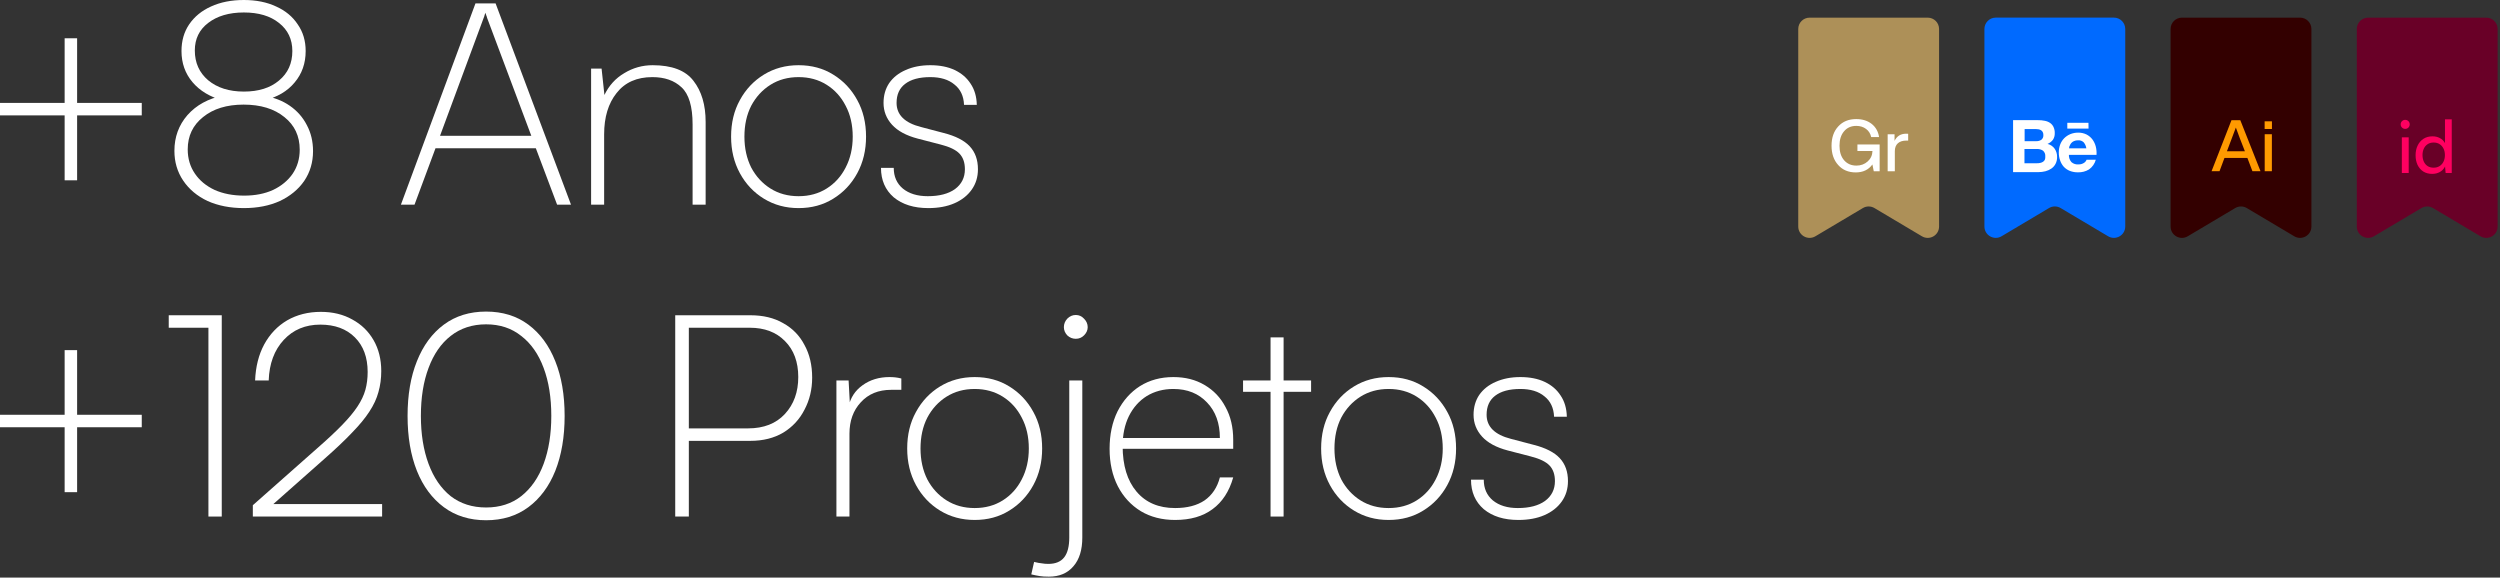 <?xml version="1.0" encoding="utf-8"?>
<svg xmlns="http://www.w3.org/2000/svg" fill="none" height="100%" overflow="visible" preserveAspectRatio="none" style="display: block;" viewBox="0 0 290 67" width="100%">
<rect x="0" y="0" width="290" height="67" fill="#333333" stroke="none"/>
<g id="Group 2264">
<g id="+8 Anos +120 Projetos">
<path d="M8.945 4.44V20.916H7.498V4.44H8.945ZM0 11.938H16.444V13.385H0V11.938Z" fill="white"/>
<path d="M20.231 17.496C20.231 15.895 20.735 14.514 21.744 13.352C22.774 12.19 24.155 11.434 25.887 11.083L25.92 11.675C24.385 11.258 23.191 10.546 22.335 9.537C21.48 8.529 21.053 7.323 21.053 5.92C21.053 4.736 21.349 3.705 21.941 2.828C22.555 1.929 23.399 1.239 24.473 0.756C25.569 0.252 26.841 0 28.288 0C29.713 0 30.963 0.252 32.037 0.756C33.111 1.239 33.944 1.929 34.536 2.828C35.15 3.705 35.457 4.736 35.457 5.92C35.457 7.345 35.03 8.562 34.175 9.57C33.342 10.579 32.169 11.269 30.656 11.642L30.623 11.116C31.763 11.291 32.761 11.675 33.616 12.267C34.471 12.859 35.129 13.604 35.589 14.503C36.071 15.402 36.312 16.411 36.312 17.529C36.312 18.822 35.973 19.973 35.293 20.982C34.613 21.968 33.67 22.747 32.465 23.317C31.259 23.865 29.866 24.139 28.288 24.139C26.709 24.139 25.306 23.865 24.078 23.317C22.873 22.747 21.93 21.958 21.25 20.949C20.57 19.941 20.231 18.79 20.231 17.496ZM21.776 17.331C21.776 18.384 22.05 19.316 22.599 20.127C23.147 20.938 23.914 21.574 24.901 22.034C25.887 22.473 27.027 22.692 28.321 22.692C29.593 22.692 30.711 22.473 31.675 22.034C32.64 21.574 33.396 20.949 33.944 20.16C34.493 19.349 34.767 18.417 34.767 17.364C34.767 15.786 34.175 14.525 32.991 13.582C31.807 12.618 30.228 12.135 28.255 12.135C26.304 12.135 24.736 12.618 23.552 13.582C22.368 14.525 21.776 15.775 21.776 17.331ZM22.599 5.854C22.599 7.279 23.114 8.43 24.144 9.307C25.197 10.184 26.578 10.623 28.288 10.623C29.998 10.623 31.357 10.195 32.366 9.34C33.396 8.485 33.912 7.345 33.912 5.92C33.912 4.56 33.396 3.475 32.366 2.664C31.357 1.853 29.998 1.447 28.288 1.447C26.578 1.447 25.197 1.853 24.144 2.664C23.114 3.453 22.599 4.516 22.599 5.854Z" fill="white"/>
<path d="M48.083 23.744H46.504L55.154 0.395H57.489L66.237 23.744H64.625L62.158 17.2H50.517L48.083 23.744ZM56.107 2.072L51.043 15.753H61.632L56.502 2.072C56.48 1.962 56.447 1.864 56.403 1.776C56.359 1.666 56.327 1.568 56.305 1.48C56.283 1.546 56.25 1.644 56.206 1.776C56.184 1.886 56.151 1.984 56.107 2.072Z" fill="white"/>
<path d="M70.08 23.744H68.568V7.959H69.784L70.113 11.017C70.639 9.921 71.407 9.077 72.415 8.485C73.424 7.871 74.52 7.564 75.704 7.564C77.94 7.564 79.519 8.167 80.44 9.373C81.383 10.579 81.854 12.168 81.854 14.141V23.744H80.341V14.437C80.341 12.355 79.914 10.918 79.059 10.129C78.225 9.34 77.096 8.945 75.671 8.945C73.873 8.945 72.492 9.559 71.528 10.787C70.563 11.993 70.08 13.593 70.08 15.588V23.744Z" fill="white"/>
<path d="M84.807 15.852C84.807 14.251 85.147 12.837 85.827 11.609C86.507 10.359 87.438 9.373 88.622 8.649C89.806 7.926 91.144 7.564 92.635 7.564C94.147 7.564 95.485 7.926 96.647 8.649C97.831 9.373 98.762 10.359 99.442 11.609C100.122 12.837 100.462 14.251 100.462 15.852C100.462 17.43 100.122 18.844 99.442 20.094C98.762 21.344 97.831 22.33 96.647 23.054C95.485 23.777 94.147 24.139 92.635 24.139C91.144 24.139 89.806 23.777 88.622 23.054C87.438 22.33 86.507 21.344 85.827 20.094C85.147 18.844 84.807 17.43 84.807 15.852ZM86.353 15.852C86.353 17.189 86.616 18.384 87.142 19.436C87.691 20.467 88.436 21.278 89.379 21.87C90.321 22.462 91.407 22.758 92.635 22.758C93.862 22.758 94.948 22.462 95.89 21.87C96.833 21.278 97.567 20.467 98.094 19.436C98.642 18.384 98.916 17.189 98.916 15.852C98.916 14.492 98.642 13.297 98.094 12.267C97.567 11.236 96.833 10.425 95.89 9.833C94.948 9.241 93.862 8.945 92.635 8.945C91.407 8.945 90.321 9.241 89.379 9.833C88.436 10.425 87.691 11.236 87.142 12.267C86.616 13.297 86.353 14.492 86.353 15.852Z" fill="white"/>
<path d="M102.194 19.469H103.673C103.673 20.478 104.024 21.278 104.726 21.87C105.449 22.462 106.414 22.758 107.62 22.758C108.957 22.758 110.01 22.484 110.777 21.936C111.544 21.366 111.928 20.598 111.928 19.634C111.928 18.866 111.72 18.263 111.303 17.825C110.887 17.386 110.163 17.035 109.133 16.772L106.469 16.082C105.131 15.731 104.134 15.194 103.476 14.47C102.818 13.747 102.49 12.903 102.49 11.938C102.49 11.061 102.709 10.294 103.147 9.636C103.608 8.978 104.244 8.474 105.055 8.123C105.888 7.75 106.842 7.564 107.916 7.564C109.012 7.564 109.955 7.75 110.744 8.123C111.533 8.496 112.147 9.022 112.586 9.702C113.046 10.381 113.287 11.204 113.309 12.168H111.829C111.786 11.138 111.413 10.348 110.711 9.8C110.032 9.23 109.1 8.945 107.916 8.945C106.644 8.945 105.669 9.208 104.989 9.735C104.331 10.239 104.002 10.973 104.002 11.938C104.002 13.319 104.945 14.251 106.831 14.733L109.462 15.424C110.843 15.775 111.851 16.29 112.487 16.97C113.123 17.649 113.441 18.537 113.441 19.634C113.441 20.532 113.2 21.322 112.717 22.001C112.235 22.681 111.566 23.207 110.711 23.58C109.856 23.953 108.848 24.139 107.686 24.139C106.019 24.139 104.682 23.723 103.673 22.889C102.687 22.034 102.194 20.894 102.194 19.469Z" fill="white"/>
<path d="M8.945 40.615V57.092H7.498V40.615H8.945ZM0 48.114H16.444V49.561H0V48.114Z" fill="white"/>
<path d="M24.177 38.017H19.573V36.57H25.723V59.92H24.177V38.017Z" fill="white"/>
<path d="M44.325 59.92H29.328V58.605L36.728 52.06C37.934 51.008 38.921 50.087 39.688 49.298C40.455 48.508 41.047 47.796 41.464 47.16C41.902 46.502 42.209 45.855 42.385 45.22C42.56 44.584 42.648 43.893 42.648 43.148C42.648 41.46 42.154 40.122 41.168 39.136C40.181 38.149 38.844 37.656 37.156 37.656C35.424 37.656 34.01 38.248 32.913 39.431C31.817 40.615 31.236 42.183 31.17 44.134H29.592C29.657 42.534 30.008 41.142 30.644 39.958C31.302 38.752 32.19 37.82 33.308 37.162C34.448 36.505 35.752 36.176 37.221 36.176C38.603 36.176 39.819 36.472 40.872 37.064C41.924 37.634 42.746 38.434 43.338 39.464C43.93 40.495 44.226 41.69 44.226 43.049C44.226 43.904 44.117 44.715 43.898 45.483C43.7 46.228 43.349 46.985 42.845 47.752C42.363 48.497 41.694 49.309 40.839 50.186C40.006 51.063 38.943 52.071 37.649 53.211L30.776 59.295L30.381 58.473H44.325V59.92Z" fill="white"/>
<path d="M47.278 48.245C47.278 45.812 47.639 43.696 48.363 41.898C49.086 40.078 50.128 38.664 51.487 37.656C52.846 36.647 54.48 36.143 56.387 36.143C58.295 36.143 59.928 36.647 61.288 37.656C62.647 38.664 63.688 40.078 64.412 41.898C65.135 43.696 65.497 45.812 65.497 48.245C65.497 50.679 65.135 52.806 64.412 54.625C63.688 56.423 62.647 57.826 61.288 58.835C59.928 59.843 58.295 60.348 56.387 60.348C54.48 60.348 52.846 59.843 51.487 58.835C50.128 57.826 49.086 56.423 48.363 54.625C47.639 52.806 47.278 50.679 47.278 48.245ZM48.823 48.245C48.823 50.35 49.119 52.203 49.711 53.803C50.303 55.404 51.158 56.653 52.276 57.552C53.417 58.429 54.787 58.868 56.387 58.868C57.988 58.868 59.347 58.429 60.465 57.552C61.605 56.653 62.471 55.404 63.063 53.803C63.655 52.203 63.951 50.35 63.951 48.245C63.951 46.119 63.655 44.266 63.063 42.687C62.471 41.087 61.605 39.848 60.465 38.971C59.347 38.072 57.988 37.623 56.387 37.623C54.787 37.623 53.417 38.072 52.276 38.971C51.158 39.848 50.303 41.087 49.711 42.687C49.119 44.266 48.823 46.119 48.823 48.245Z" fill="white"/>
<path d="M79.905 36.57V59.92H78.326V36.57H79.905ZM87.041 51.139H79.609V49.692H86.778C88.598 49.692 90.023 49.133 91.054 48.015C92.084 46.897 92.599 45.472 92.599 43.74C92.599 41.986 92.084 40.594 91.054 39.563C90.045 38.533 88.686 38.017 86.976 38.017H78.326V36.57H87.041C88.532 36.57 89.804 36.877 90.856 37.491C91.931 38.083 92.753 38.927 93.323 40.023C93.915 41.098 94.211 42.358 94.211 43.806C94.211 45.165 93.915 46.404 93.323 47.522C92.753 48.64 91.931 49.528 90.856 50.186C89.782 50.821 88.51 51.139 87.041 51.139Z" fill="white"/>
<path d="M104.555 43.904V45.22H103.371C101.902 45.22 100.729 45.702 99.852 46.667C98.975 47.609 98.537 48.826 98.537 50.317V59.92H97.024V44.134H98.438L98.603 47.16H98.438C98.657 46.13 99.194 45.307 100.049 44.694C100.926 44.058 101.968 43.74 103.174 43.74C103.415 43.74 103.634 43.751 103.831 43.773C104.051 43.795 104.292 43.838 104.555 43.904Z" fill="white"/>
<path d="M105.235 52.027C105.235 50.427 105.574 49.013 106.254 47.785C106.934 46.535 107.866 45.548 109.049 44.825C110.233 44.102 111.571 43.74 113.062 43.74C114.575 43.74 115.912 44.102 117.074 44.825C118.258 45.548 119.19 46.535 119.869 47.785C120.549 49.013 120.889 50.427 120.889 52.027C120.889 53.606 120.549 55.02 119.869 56.27C119.19 57.519 118.258 58.506 117.074 59.23C115.912 59.953 114.575 60.315 113.062 60.315C111.571 60.315 110.233 59.953 109.049 59.23C107.866 58.506 106.934 57.519 106.254 56.27C105.574 55.02 105.235 53.606 105.235 52.027ZM106.78 52.027C106.78 53.365 107.043 54.56 107.57 55.612C108.118 56.642 108.863 57.454 109.806 58.046C110.749 58.638 111.834 58.934 113.062 58.934C114.289 58.934 115.375 58.638 116.318 58.046C117.26 57.454 117.995 56.642 118.521 55.612C119.069 54.56 119.343 53.365 119.343 52.027C119.343 50.668 119.069 49.473 118.521 48.443C117.995 47.412 117.26 46.601 116.318 46.009C115.375 45.417 114.289 45.121 113.062 45.121C111.834 45.121 110.749 45.417 109.806 46.009C108.863 46.601 108.118 47.412 107.57 48.443C107.043 49.473 106.78 50.668 106.78 52.027Z" fill="white"/>
<path d="M119.628 66.629L119.957 65.182C120.308 65.27 120.604 65.325 120.845 65.347C121.086 65.39 121.338 65.412 121.601 65.412C122.434 65.412 123.048 65.16 123.443 64.656C123.838 64.152 124.035 63.384 124.035 62.354V44.134H125.548V62.354C125.548 63.779 125.208 64.886 124.528 65.675C123.849 66.487 122.895 66.892 121.667 66.892C121.229 66.892 120.878 66.87 120.615 66.826C120.33 66.783 120.001 66.717 119.628 66.629ZM124.791 39.3C124.419 39.3 124.09 39.169 123.805 38.905C123.542 38.62 123.41 38.302 123.41 37.952C123.41 37.579 123.542 37.25 123.805 36.965C124.09 36.68 124.419 36.538 124.791 36.538C125.164 36.538 125.482 36.68 125.745 36.965C126.03 37.25 126.173 37.579 126.173 37.952C126.173 38.302 126.03 38.62 125.745 38.905C125.482 39.169 125.164 39.3 124.791 39.3Z" fill="white"/>
<path d="M136.31 60.315C134.797 60.315 133.47 59.975 132.33 59.295C131.19 58.594 130.302 57.629 129.667 56.401C129.031 55.151 128.713 53.705 128.713 52.06C128.713 50.416 129.02 48.969 129.634 47.719C130.269 46.469 131.136 45.494 132.232 44.792C133.35 44.09 134.643 43.74 136.112 43.74C137.494 43.74 138.7 44.047 139.73 44.661C140.782 45.275 141.594 46.13 142.164 47.226C142.756 48.3 143.052 49.561 143.052 51.008V52.06H129.568L129.634 50.81H141.506C141.506 49.1 141.013 47.73 140.026 46.7C139.039 45.647 137.735 45.121 136.112 45.121C134.95 45.121 133.92 45.395 133.021 45.943C132.144 46.491 131.453 47.27 130.949 48.278C130.467 49.265 130.226 50.416 130.226 51.731C130.226 53.989 130.763 55.755 131.837 57.026C132.911 58.298 134.402 58.934 136.31 58.934C137.713 58.934 138.853 58.638 139.73 58.046C140.607 57.432 141.199 56.544 141.506 55.382H143.052C142.591 57.004 141.791 58.232 140.651 59.065C139.533 59.898 138.086 60.315 136.31 60.315Z" fill="white"/>
<path d="M144.194 44.134H152.087V45.45H144.194V44.134ZM148.897 59.92H147.384V39.136H148.897V59.92Z" fill="white"/>
<path d="M153.251 52.027C153.251 50.427 153.591 49.013 154.27 47.785C154.95 46.535 155.882 45.548 157.066 44.825C158.25 44.102 159.587 43.74 161.078 43.74C162.591 43.74 163.928 44.102 165.09 44.825C166.274 45.548 167.206 46.535 167.886 47.785C168.565 49.013 168.905 50.427 168.905 52.027C168.905 53.606 168.565 55.02 167.886 56.27C167.206 57.519 166.274 58.506 165.09 59.23C163.928 59.953 162.591 60.315 161.078 60.315C159.587 60.315 158.25 59.953 157.066 59.23C155.882 58.506 154.95 57.519 154.27 56.27C153.591 55.02 153.251 53.606 153.251 52.027ZM154.797 52.027C154.797 53.365 155.06 54.56 155.586 55.612C156.134 56.642 156.879 57.454 157.822 58.046C158.765 58.638 159.85 58.934 161.078 58.934C162.306 58.934 163.391 58.638 164.334 58.046C165.277 57.454 166.011 56.642 166.537 55.612C167.085 54.56 167.359 53.365 167.359 52.027C167.359 50.668 167.085 49.473 166.537 48.443C166.011 47.412 165.277 46.601 164.334 46.009C163.391 45.417 162.306 45.121 161.078 45.121C159.85 45.121 158.765 45.417 157.822 46.009C156.879 46.601 156.134 47.412 155.586 48.443C155.06 49.473 154.797 50.668 154.797 52.027Z" fill="white"/>
<path d="M170.637 55.645H172.117C172.117 56.653 172.468 57.454 173.169 58.046C173.893 58.638 174.858 58.934 176.063 58.934C177.401 58.934 178.453 58.66 179.221 58.111C179.988 57.541 180.372 56.774 180.372 55.809C180.372 55.042 180.163 54.439 179.747 54.001C179.33 53.562 178.607 53.211 177.576 52.948L174.912 52.258C173.575 51.907 172.577 51.37 171.92 50.646C171.262 49.922 170.933 49.078 170.933 48.114C170.933 47.237 171.152 46.469 171.591 45.812C172.051 45.154 172.687 44.65 173.498 44.299C174.331 43.926 175.285 43.74 176.359 43.74C177.456 43.74 178.398 43.926 179.188 44.299C179.977 44.672 180.591 45.198 181.029 45.877C181.49 46.557 181.731 47.379 181.753 48.344H180.273C180.229 47.313 179.856 46.524 179.155 45.976C178.475 45.406 177.543 45.121 176.359 45.121C175.088 45.121 174.112 45.384 173.432 45.91C172.775 46.415 172.446 47.149 172.446 48.114C172.446 49.495 173.389 50.427 175.274 50.909L177.905 51.6C179.286 51.95 180.295 52.466 180.931 53.145C181.567 53.825 181.884 54.713 181.884 55.809C181.884 56.708 181.643 57.498 181.161 58.177C180.679 58.857 180.01 59.383 179.155 59.756C178.3 60.129 177.291 60.315 176.129 60.315C174.463 60.315 173.126 59.898 172.117 59.065C171.13 58.21 170.637 57.07 170.637 55.645Z" fill="white"/>
</g>
<g id="Group 1335">
<g id="Group 1291">
<g id="Camada_x0020_1">
<path clip-rule="evenodd" d="M208.597 3.362C208.597 2.636 209.186 2.047 209.913 2.047H223.616C224.343 2.047 224.932 2.636 224.932 3.362V26.278C224.932 27.298 223.821 27.93 222.944 27.409L217.437 24.135C217.022 23.888 216.507 23.888 216.092 24.135L210.585 27.409C209.708 27.93 208.597 27.298 208.597 26.278V3.362Z" fill="#AD9058" fill-rule="evenodd" id="Vector"/>
</g>
<g id="Gr">
<path d="M215.461 17.514V16.757H218.039V19.867H217.357L217.199 19.077C216.755 19.693 216.112 20 215.269 20C214.416 20 213.737 19.715 213.232 19.144C212.717 18.578 212.459 17.833 212.459 16.907C212.459 15.97 212.719 15.221 213.24 14.662C213.756 14.096 214.449 13.813 215.319 13.813C216.046 13.813 216.647 14.002 217.124 14.379C217.595 14.761 217.878 15.269 217.972 15.901H217.057C216.974 15.501 216.775 15.185 216.459 14.953C216.148 14.72 215.771 14.603 215.328 14.603C214.735 14.603 214.263 14.811 213.914 15.227C213.559 15.637 213.382 16.197 213.382 16.907C213.382 17.616 213.559 18.176 213.914 18.587C214.274 19.002 214.751 19.21 215.344 19.21C215.86 19.21 216.295 19.049 216.65 18.728C217.005 18.412 217.19 18.007 217.207 17.514H215.461Z" fill="white"/>
<path d="M221.105 15.51C221.227 15.51 221.308 15.512 221.347 15.518V16.308H221.139C220.712 16.308 220.382 16.413 220.149 16.624C219.916 16.835 219.8 17.14 219.8 17.539V19.867H218.968V15.576H219.767V16.341C220.038 15.787 220.485 15.51 221.105 15.51Z" fill="white"/>
</g>
</g>
<g id="Group 1292">
<g id="Camada_x0020_1_2">
<path clip-rule="evenodd" d="M251.789 3.362C251.789 2.636 252.378 2.047 253.105 2.047H266.809C267.535 2.047 268.124 2.636 268.124 3.362V26.278C268.124 27.299 267.013 27.93 266.136 27.409L260.629 24.135C260.215 23.889 259.699 23.889 259.284 24.135L253.777 27.409C252.9 27.93 251.789 27.299 251.789 26.278V3.362Z" fill="#330000" fill-rule="evenodd" id="Vector_2"/>
</g>
<g id="Ai">
<path d="M262.22 19.861H261.281L260.698 18.322H258.037L257.464 19.861H256.541L258.852 13.94H259.875L262.22 19.861ZM258.445 17.225L258.32 17.549H260.407L260.283 17.225C259.989 16.493 259.681 15.684 259.36 14.796C258.977 15.817 258.672 16.626 258.445 17.225Z" fill="#FF9A00"/>
<path d="M263.545 14.963H262.697V14.073H263.545V14.963ZM263.537 19.861H262.705V15.57H263.537V19.861Z" fill="#FF9A00"/>
</g>
</g>
<g id="Group 1293">
<g id="Camada_x0020_1_3">
<path clip-rule="evenodd" d="M273.389 3.362C273.389 2.636 273.978 2.047 274.705 2.047H288.408C289.135 2.047 289.724 2.636 289.724 3.362V26.278C289.724 27.299 288.613 27.93 287.736 27.409L282.229 24.135C281.814 23.889 281.299 23.889 280.884 24.135L275.377 27.409C274.5 27.93 273.389 27.299 273.389 26.278V3.362Z" fill="#690027" fill-rule="evenodd" id="Vector_3"/>
</g>
<g id="id">
<path d="M278.614 20.068V15.932H279.409V20.068H278.614ZM279.003 14.951C278.862 14.951 278.738 14.9 278.631 14.799C278.529 14.692 278.478 14.568 278.478 14.427C278.478 14.28 278.529 14.156 278.631 14.054C278.738 13.953 278.862 13.902 279.003 13.902C279.149 13.902 279.273 13.953 279.375 14.054C279.476 14.156 279.527 14.28 279.527 14.427C279.527 14.568 279.476 14.692 279.375 14.799C279.273 14.9 279.149 14.951 279.003 14.951Z" fill="#FF0060"/>
<path d="M282.136 20.17C281.736 20.17 281.392 20.08 281.104 19.899C280.817 19.713 280.594 19.456 280.436 19.13C280.284 18.802 280.208 18.43 280.208 18.013C280.208 17.59 280.287 17.215 280.445 16.888C280.603 16.555 280.828 16.293 281.121 16.101C281.415 15.91 281.764 15.814 282.17 15.814C282.492 15.814 282.776 15.881 283.025 16.017C283.278 16.146 283.476 16.341 283.617 16.6V13.843H284.403V20.068H283.693L283.625 19.316C283.49 19.592 283.29 19.803 283.025 19.95C282.765 20.097 282.469 20.17 282.136 20.17ZM282.297 19.451C282.568 19.451 282.799 19.389 282.991 19.265C283.188 19.141 283.34 18.969 283.447 18.749C283.555 18.529 283.608 18.275 283.608 17.988C283.608 17.7 283.555 17.449 283.447 17.235C283.34 17.015 283.188 16.843 282.991 16.719C282.799 16.595 282.568 16.533 282.297 16.533C282.026 16.533 281.795 16.598 281.603 16.727C281.412 16.851 281.265 17.023 281.164 17.243C281.062 17.457 281.011 17.706 281.011 17.988C281.011 18.275 281.062 18.529 281.164 18.749C281.265 18.969 281.412 19.141 281.603 19.265C281.795 19.389 282.026 19.451 282.297 19.451Z" fill="#FF0060"/>
</g>
</g>
<g id="Camada_x0020_1_4">
<path clip-rule="evenodd" d="M230.193 3.36C230.193 2.633 230.782 2.044 231.508 2.044H245.212C245.939 2.044 246.528 2.633 246.528 3.36V26.276C246.528 27.296 245.417 27.928 244.54 27.407L239.032 24.132C238.618 23.886 238.102 23.886 237.688 24.132L232.181 27.407C231.304 27.928 230.193 27.296 230.193 26.276V3.36Z" fill="#006AFF" fill-rule="evenodd" id="Vector_4"/>
</g>
<path d="M242.261 14.244H239.808V14.92H242.271L242.261 14.244ZM241.744 18.893C241.558 19.015 241.338 19.077 241.115 19.07C240.967 19.085 240.817 19.07 240.676 19.026C240.534 18.981 240.404 18.908 240.292 18.811C240.085 18.579 239.978 18.277 239.992 17.968H243.195C243.218 17.646 243.191 17.323 243.113 17.009C243.038 16.712 242.907 16.43 242.726 16.18C242.544 15.938 242.309 15.74 242.039 15.601C241.738 15.454 241.406 15.38 241.071 15.385C240.756 15.383 240.443 15.443 240.152 15.562C239.885 15.674 239.643 15.837 239.44 16.041C239.238 16.25 239.082 16.498 238.98 16.77C238.872 17.063 238.818 17.373 238.821 17.685C238.816 18.002 238.868 18.317 238.976 18.615C239.067 18.885 239.212 19.134 239.401 19.348C239.598 19.558 239.839 19.722 240.108 19.827C240.408 19.94 240.726 19.996 241.047 19.99C241.497 20.004 241.941 19.888 242.324 19.655C242.712 19.382 242.991 18.984 243.113 18.529H242.044C241.986 18.679 241.881 18.807 241.744 18.893ZM240.084 16.919C240.121 16.799 240.184 16.689 240.267 16.595C240.351 16.5 240.453 16.425 240.568 16.372C240.72 16.305 240.885 16.272 241.052 16.276C241.172 16.266 241.293 16.282 241.407 16.322C241.52 16.363 241.624 16.427 241.71 16.511C241.874 16.71 241.98 16.951 242.015 17.206H240.006C240.014 17.109 240.032 17.012 240.06 16.919H240.084ZM237.524 16.689C237.77 16.587 237.984 16.421 238.143 16.209C238.29 15.984 238.362 15.72 238.351 15.452C238.361 15.208 238.313 14.965 238.211 14.743C238.126 14.55 237.988 14.384 237.814 14.264C237.63 14.138 237.42 14.053 237.2 14.014C236.939 13.96 236.673 13.934 236.406 13.938H233.517V19.966H236.469C236.738 19.966 237.007 19.933 237.267 19.866C237.515 19.802 237.749 19.697 237.959 19.554C238.163 19.414 238.33 19.227 238.443 19.008C238.569 18.763 238.631 18.491 238.622 18.217C238.632 17.877 238.535 17.543 238.347 17.259C238.144 16.973 237.843 16.77 237.5 16.689H237.524ZM234.857 14.968H236.111C236.226 14.968 236.341 14.977 236.454 14.997C236.559 15.012 236.659 15.048 236.75 15.102C236.837 15.151 236.908 15.225 236.953 15.313C237.009 15.419 237.036 15.538 237.03 15.658C237.039 15.761 237.023 15.865 236.984 15.961C236.944 16.057 236.882 16.142 236.803 16.209C236.63 16.327 236.422 16.386 236.212 16.377H234.857V14.968ZM237.2 18.534C237.15 18.631 237.075 18.714 236.982 18.773C236.885 18.833 236.779 18.875 236.667 18.898C236.543 18.925 236.417 18.938 236.29 18.936H234.838V17.283H236.29C236.539 17.272 236.785 17.341 236.992 17.479C237.085 17.562 237.157 17.666 237.203 17.781C237.248 17.897 237.265 18.022 237.253 18.145C237.266 18.277 237.248 18.41 237.2 18.534Z" fill="white" id="Vector_5"/>
</g>
</g>
</svg>